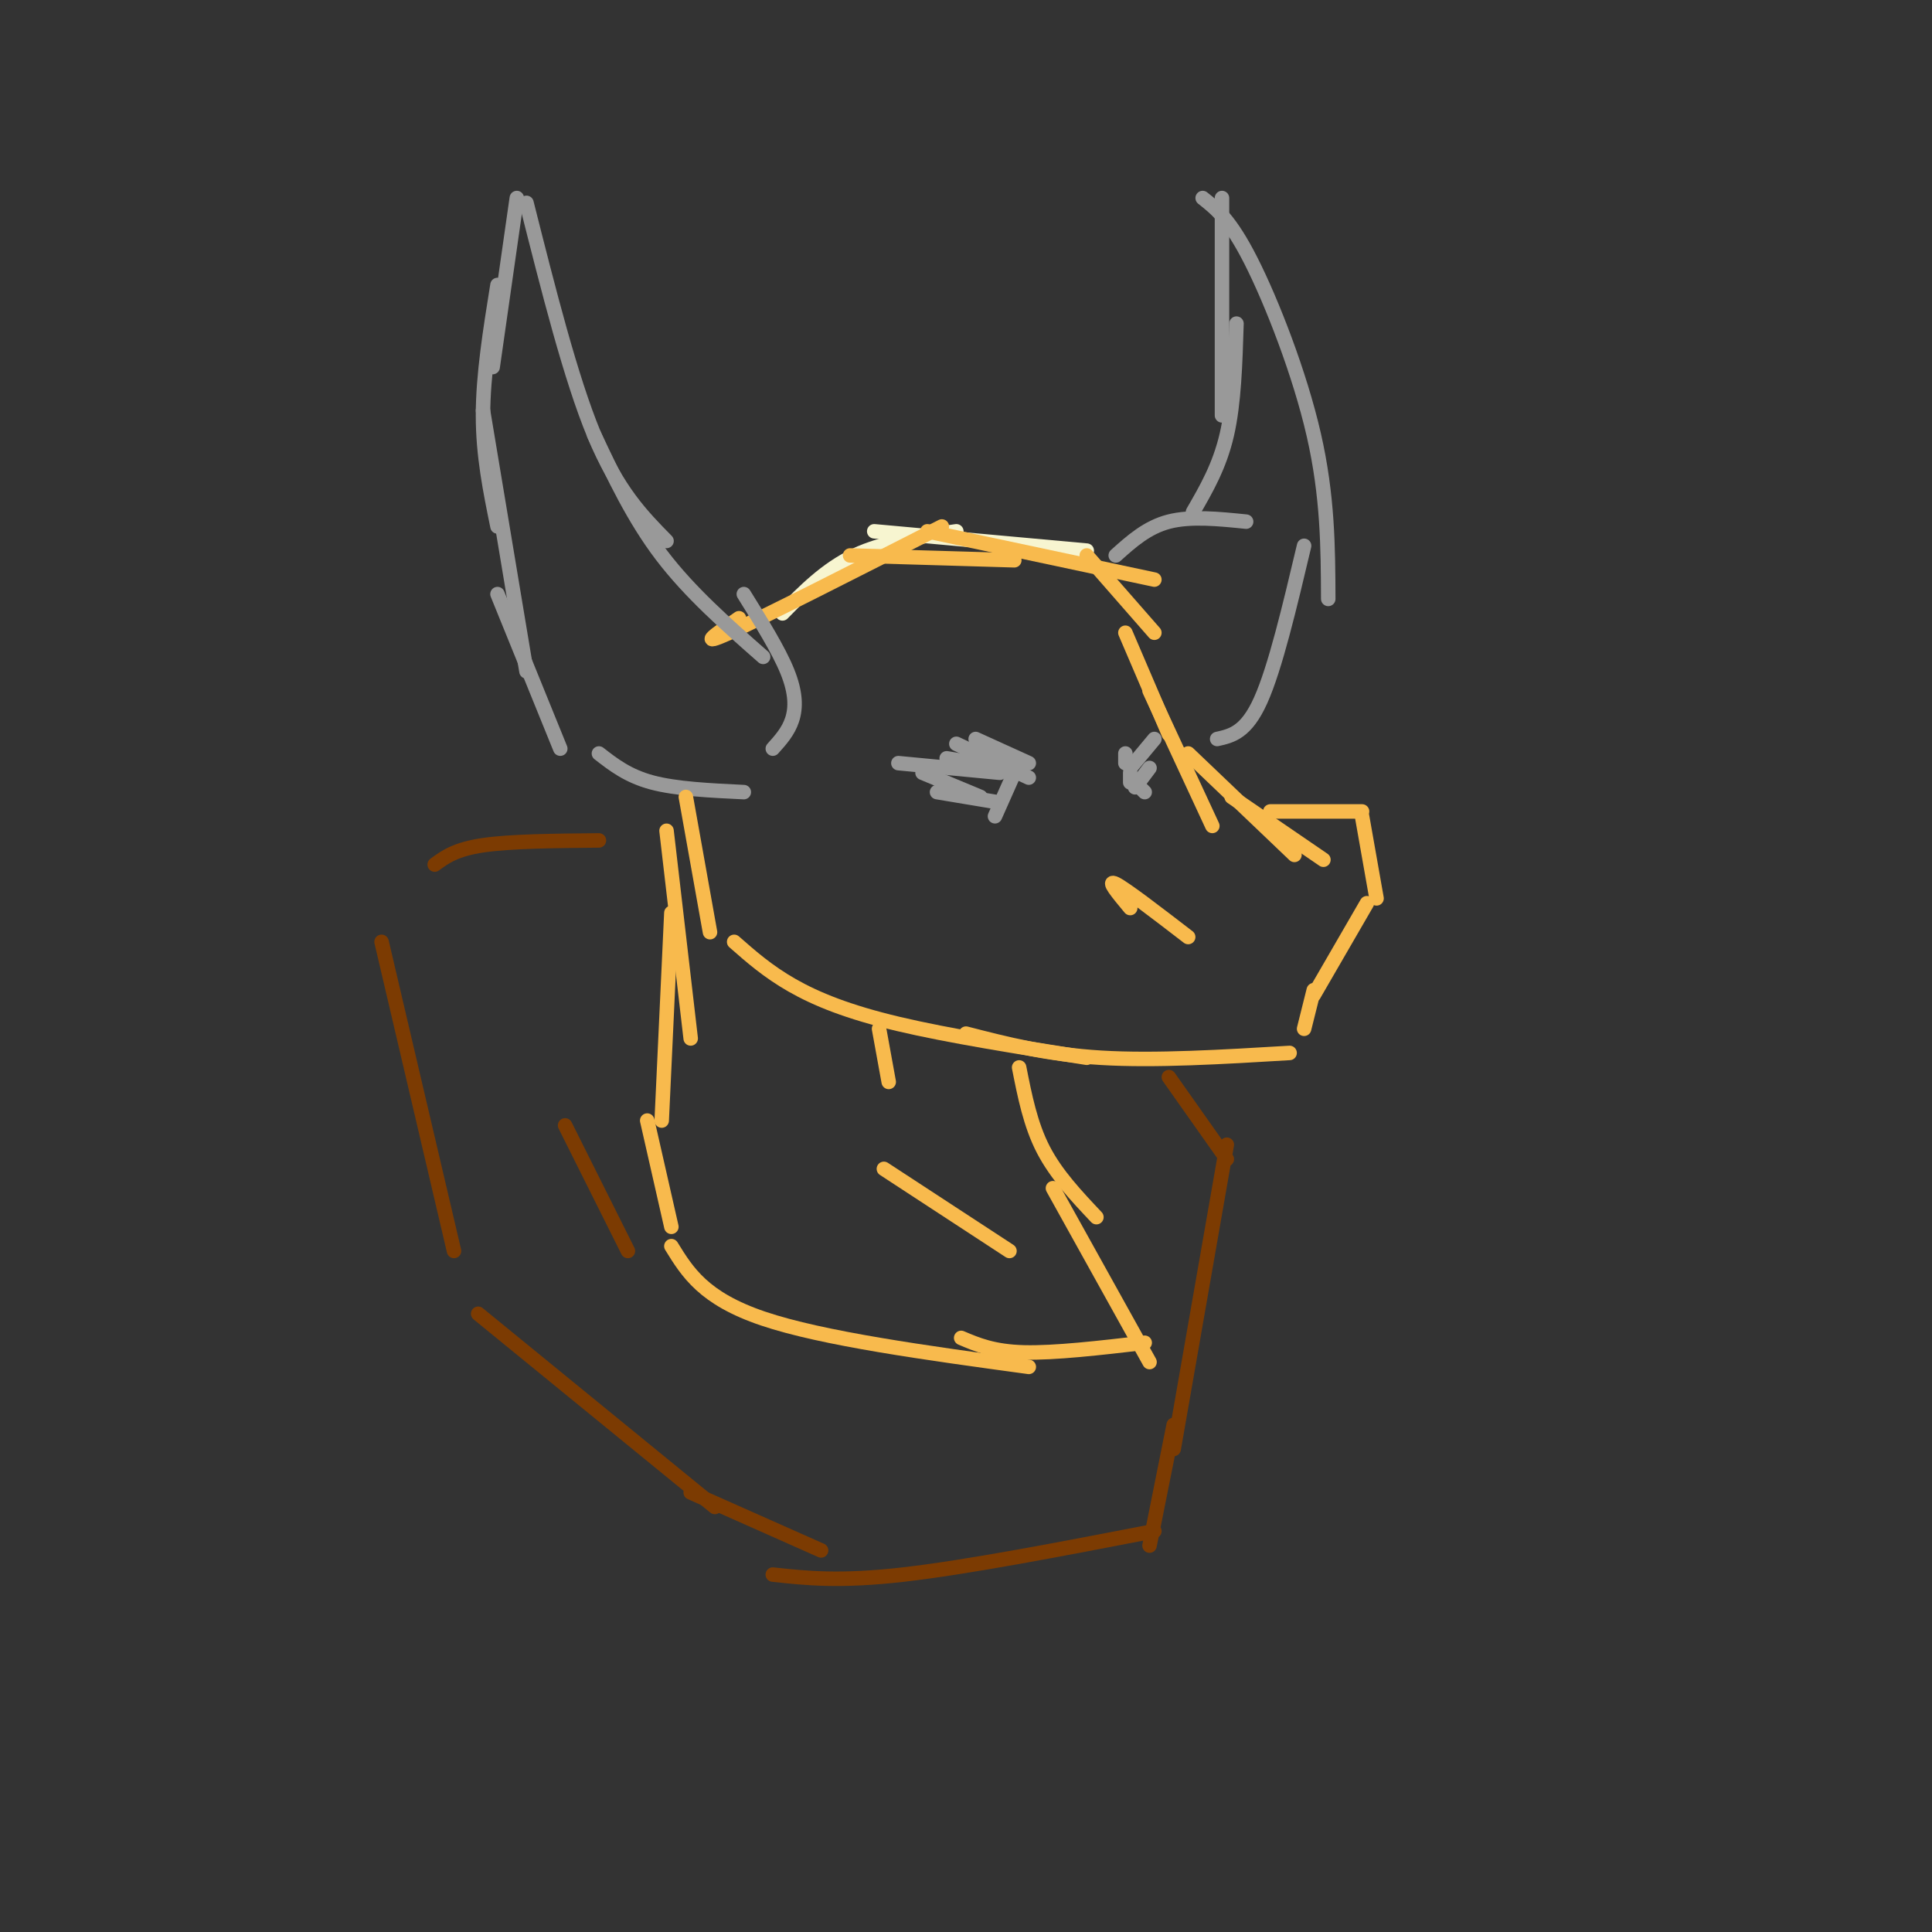 <svg viewBox='0 0 400 400' version='1.1' xmlns='http://www.w3.org/2000/svg' xmlns:xlink='http://www.w3.org/1999/xlink'><rect x="0" y="0" width="400" height="400" fill="#333333" stroke="none"/><g fill='none' stroke='rgb(247,245,208)' stroke-width='3' stroke-linecap='round' stroke-linejoin='round'><path d='M162,127c4.500,-4.583 9.000,-9.167 15,-12c6.000,-2.833 13.500,-3.917 21,-5'/><path d='M181,110c0.000,0.000 44.000,4.000 44,4'/></g>
<g fill='none' stroke='rgb(248,186,77)' stroke-width='3' stroke-linecap='round' stroke-linejoin='round'><path d='M153,128c-4.500,3.083 -9.000,6.167 -2,3c7.000,-3.167 25.500,-12.583 44,-22'/><path d='M176,115c0.000,0.000 34.000,1.000 34,1'/><path d='M192,110c0.000,0.000 47.000,10.000 47,10'/><path d='M225,115c0.000,0.000 14.000,16.000 14,16'/></g>
<g fill='none' stroke='rgb(153,153,153)' stroke-width='3' stroke-linecap='round' stroke-linejoin='round'><path d='M154,123c3.600,5.778 7.200,11.556 9,16c1.800,4.444 1.800,7.556 1,10c-0.800,2.444 -2.400,4.222 -4,6'/><path d='M154,164c-7.000,-0.333 -14.000,-0.667 -19,-2c-5.000,-1.333 -8.000,-3.667 -11,-6'/><path d='M116,155c0.000,0.000 -13.000,-32.000 -13,-32'/><path d='M109,139c0.000,0.000 -9.000,-54.000 -9,-54'/><path d='M103,109c-1.500,-7.333 -3.000,-14.667 -3,-23c0.000,-8.333 1.500,-17.667 3,-27'/><path d='M102,76c0.000,0.000 5.000,-35.000 5,-35'/><path d='M109,42c4.583,18.167 9.167,36.333 14,48c4.833,11.667 9.917,16.833 15,22'/><path d='M123,90c4.083,8.667 8.167,17.333 14,25c5.833,7.667 13.417,14.333 21,21'/><path d='M231,115c3.250,-2.917 6.500,-5.833 11,-7c4.500,-1.167 10.250,-0.583 16,0'/><path d='M247,106c2.750,-4.750 5.500,-9.500 7,-16c1.500,-6.500 1.750,-14.750 2,-23'/><path d='M253,86c0.000,0.000 0.000,-45.000 0,-45'/><path d='M249,41c2.844,2.244 5.689,4.489 10,13c4.311,8.511 10.089,23.289 13,36c2.911,12.711 2.956,23.356 3,34'/><path d='M270,113c-3.000,12.667 -6.000,25.333 -9,32c-3.000,6.667 -6.000,7.333 -9,8'/></g>
<g fill='none' stroke='rgb(248,186,77)' stroke-width='3' stroke-linecap='round' stroke-linejoin='round'><path d='M233,131c0.000,0.000 9.000,21.000 9,21'/><path d='M238,143c0.000,0.000 13.000,28.000 13,28'/><path d='M246,156c0.000,0.000 22.000,21.000 22,21'/><path d='M255,165c0.000,0.000 19.000,13.000 19,13'/><path d='M263,168c0.000,0.000 19.000,0.000 19,0'/><path d='M282,169c0.000,0.000 3.000,17.000 3,17'/><path d='M283,187c0.000,0.000 -11.000,19.000 -11,19'/><path d='M234,188c-2.500,-3.000 -5.000,-6.000 -3,-5c2.000,1.000 8.500,6.000 15,11'/><path d='M142,165c0.000,0.000 5.000,28.000 5,28'/><path d='M152,195c3.489,3.067 6.978,6.133 12,9c5.022,2.867 11.578,5.533 22,8c10.422,2.467 24.711,4.733 39,7'/><path d='M200,214c8.417,2.167 16.833,4.333 28,5c11.167,0.667 25.083,-0.167 39,-1'/><path d='M272,205c0.000,0.000 -2.000,8.000 -2,8'/><path d='M138,172c0.000,0.000 5.000,43.000 5,43'/><path d='M139,189c0.000,0.000 -2.000,43.000 -2,43'/><path d='M211,221c1.167,5.917 2.333,11.833 5,17c2.667,5.167 6.833,9.583 11,14'/><path d='M134,232c0.000,0.000 5.000,22.000 5,22'/><path d='M139,258c3.333,5.417 6.667,10.833 19,15c12.333,4.167 33.667,7.083 55,10'/><path d='M199,277c3.333,1.417 6.667,2.833 13,3c6.333,0.167 15.667,-0.917 25,-2'/><path d='M218,246c0.000,0.000 20.000,36.000 20,36'/><path d='M183,242c0.000,0.000 26.000,17.000 26,17'/><path d='M182,213c0.000,0.000 2.000,11.000 2,11'/></g>
<g fill='none' stroke='rgb(153,153,153)' stroke-width='3' stroke-linecap='round' stroke-linejoin='round'><path d='M213,158c0.000,0.000 -11.000,-5.000 -11,-5'/><path d='M213,161c0.000,0.000 -15.000,-7.000 -15,-7'/><path d='M208,159c0.000,0.000 -12.000,-2.000 -12,-2'/><path d='M186,158c0.000,0.000 21.000,2.000 21,2'/><path d='M234,159c0.000,0.000 5.000,-6.000 5,-6'/><path d='M233,158c0.000,0.000 0.000,-2.000 0,-2'/><path d='M210,160c0.000,0.000 -4.000,9.000 -4,9'/><path d='M206,166c0.000,0.000 -12.000,-2.000 -12,-2'/><path d='M203,165c0.000,0.000 -12.000,-5.000 -12,-5'/><path d='M235,162c0.000,0.000 2.000,2.000 2,2'/><path d='M235,163c0.000,0.000 3.000,-4.000 3,-4'/><path d='M234,162c0.000,0.000 0.000,-2.000 0,-2'/></g>
<g fill='none' stroke='rgb(124,59,2)' stroke-width='3' stroke-linecap='round' stroke-linejoin='round'><path d='M124,174c-9.167,0.083 -18.333,0.167 -24,1c-5.667,0.833 -7.833,2.417 -10,4'/><path d='M79,195c0.000,0.000 15.000,64.000 15,64'/><path d='M99,272c0.000,0.000 49.000,40.000 49,40'/><path d='M143,309c0.000,0.000 27.000,12.000 27,12'/><path d='M117,233c0.000,0.000 13.000,26.000 13,26'/><path d='M242,223c0.000,0.000 12.000,17.000 12,17'/><path d='M254,237c0.000,0.000 -11.000,63.000 -11,63'/><path d='M243,295c0.000,0.000 -5.000,25.000 -5,25'/><path d='M160,326c6.917,0.750 13.833,1.500 27,0c13.167,-1.500 32.583,-5.250 52,-9'/></g>
</svg>